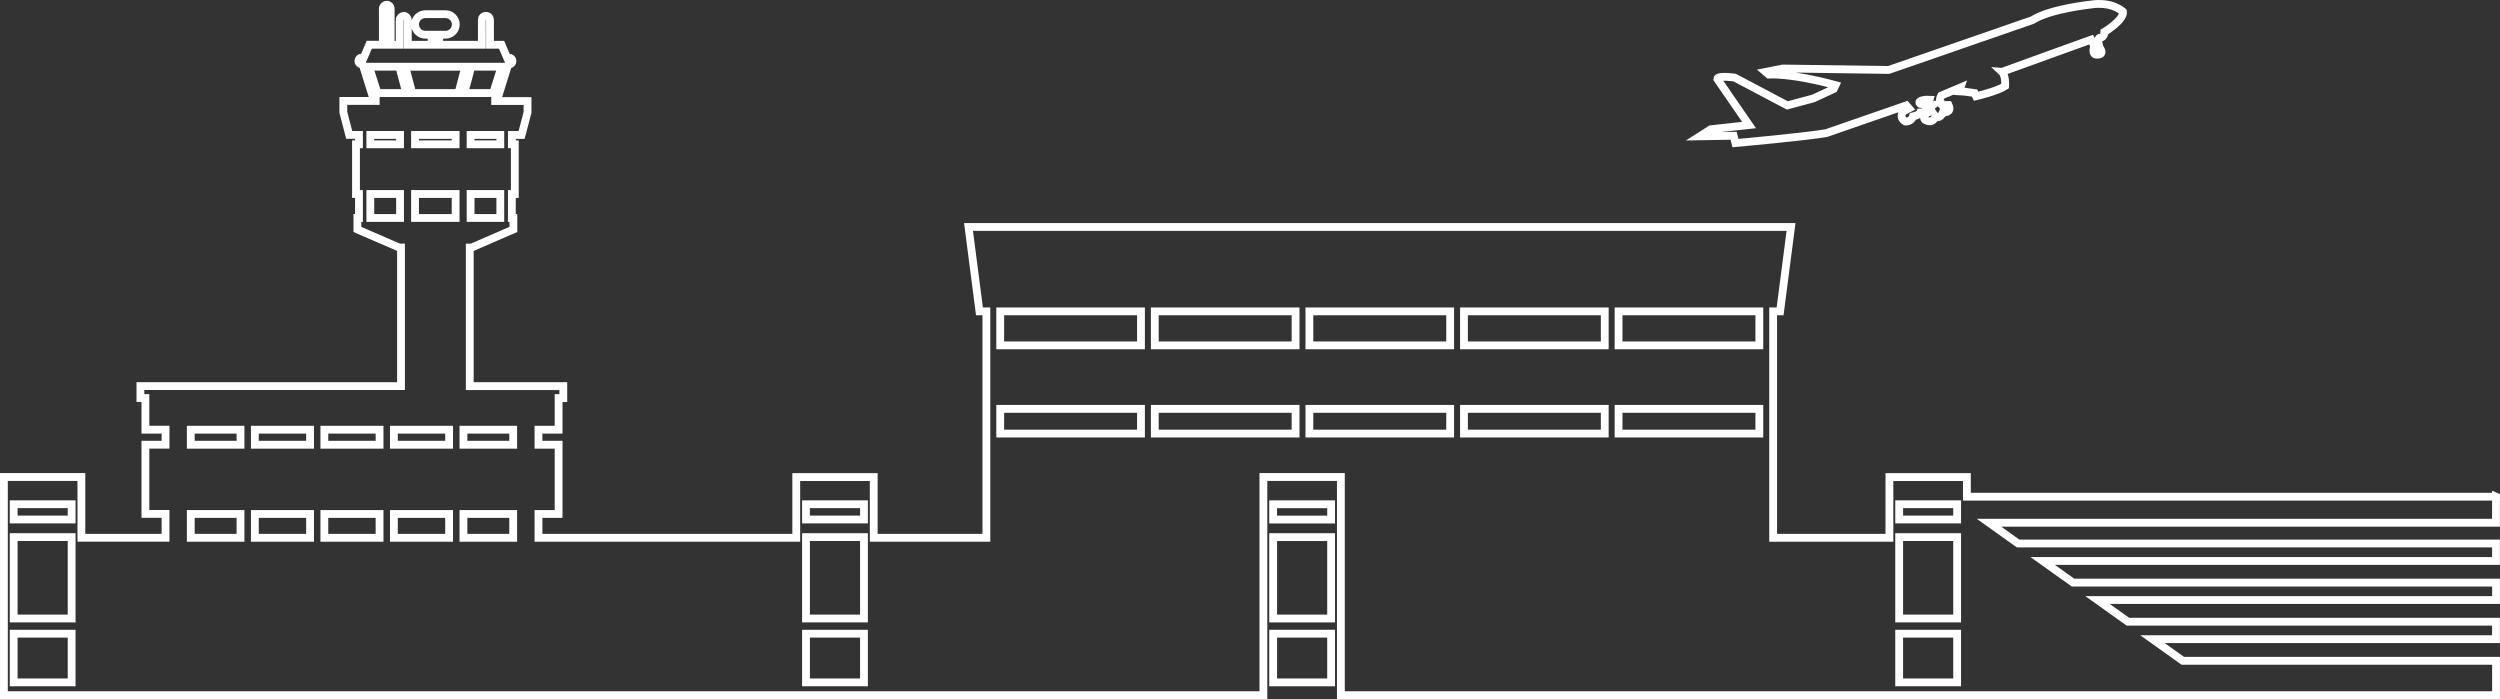 <?xml version="1.0" encoding="UTF-8"?>
<svg id="_レイヤー_2" data-name="レイヤー 2" xmlns="http://www.w3.org/2000/svg" viewBox="0 0 479.5 134.1">
  <rect x="0" y="0" width="479.5" height="134.1" fill="#333333" stroke="none"/>
  <defs>
    <style>
      .cls-1 {
        fill: none;
        stroke: #fff;
        stroke-miterlimit: 10;
        stroke-width: 1.5px;
      }
    </style>
  </defs>
  <g id="_レイアウト" data-name="レイアウト">
    <g>
      <g>
        <rect class="cls-1" x="242.33" y="133.35" width="14.86" height="0"/>
        <path class="cls-1" d="M478.75,95.27h-101.5v-3.77h-14.86v11.65h-22.3v-43.43h1.33l2.1-16.19h-157.76l2.1,16.19h1.33v43.43h-21.61v-11.65h-14.86v11.65h-49.44v-4.57h3.86v-13.28h-3.86v-2.88h3.86v-6.07h.9v-2.29h-17.94v-26.58h.37l4.35-1.89,1.1-.48,1.52-.66,1.03-.44v-2.2h-.3v-4.6h.57v-9.53h-.57v-1.8h1.87l.17-.63.27-1.02.35-1.34.35-1.33v-2.18h0s-.18,0-.18,0h0s-1.53,0-1.53,0h0s-.18,0-.18,0h0s-1.33,0-1.33,0h0s-.18,0-.18,0h0s-1.33,0-1.33,0h0s-.18,0-.18,0h0s-1.3,0-1.3,0v-.92h.6l1.56-4.99.35-1.11h.15c.37,0,.67-.29.67-.65s-.3-.65-.67-.65h-.37l-1.06-2.47h-2.22V3.81h0c0-.41-.28-.77-.77-.77s-.79.34-.79.75h0v4.8h-8.17v-1.93h1.2c1.09,0,1.97-.88,1.97-1.97,0-.54-.22-1.04-.58-1.39-.36-.36-.85-.58-1.4-.58h-3.86c-1.09,0-1.97.88-1.97,1.97s.88,1.97,1.97,1.97h1.2v1.93h-4.56V3.81h0c0-.41-.41-.77-.77-.77s-.79.34-.79.75h0v4.8h-1.73V1.68h0c0-.22-.08-.41-.22-.55-.14-.14-.32-.22-.53-.22-.42,0-.75.34-.75.75h0v6.92h-2.6l-.36.83-.05.12-.65,1.51h-.37c-.37,0-.67.29-.67.65s.3.65.67.65h.15l.35,1.11,1.56,4.99h.6v.92h-1.3s-.18,0-.18,0h0s-1.33,0-1.33,0h0s-.18,0-.18,0h0s-1.33,0-1.33,0h0s-.18,0-.18,0h0s-1.53,0-1.53,0h0s-.18,0-.18,0v2.18h0l1.13,4.33h1.87v1.8h-.57v9.53h.57v4.6h-.3v2.2h0s.77.34.77.34l1.14.49.34.15.69.3.6.26.69.3,3.76,1.63h.37v26.58H26.93v2.29h.96v6.07h3.86v2.88h-3.86v13.28h3.86v4.57H15.61v-11.65H.75v41.85h14.86s9.97,0,9.97,0h127.13s14.86,0,14.86,0h0s34.86,0,34.86,0h39.89v-41.85h14.86v41.85h105.2s14.86,0,14.86,0h0s101.5,0,101.5,0v-6.6h-60.08l-5.82-4.15h65.89v-3.35h-70.6l-5.82-4.15h76.43v-3.35h-81.14l-5.82-4.15h86.95v-3.35h-91.66l-5.58-3.98h97.24v-5ZM13.74,130.88h0s-11.12,0-11.12,0v-9.34h11.12v9.34ZM13.74,118.63H2.62v-15.61h11.12v15.61ZM13.74,99.64H2.62v-2.93h11.12v2.93ZM95.96,41.81h-5.7v-4.6h5.7v4.6ZM95.96,27.68h-5.7v-1.8h5.7v1.8ZM89.67,15.52l.35-1.34.17-.66.19-.73h3.15s.04.03.06.03.04-.02.06-.03h2.53l-.27.86-.22.71-.46,1.45-.4,1.25-.25.79h-5.54l.31-1.16.31-1.16ZM76.73,41.81h-5.7v-4.6h5.7v4.6ZM76.73,27.68h-5.7v-1.8h5.7v1.8ZM72.4,17.85l-.05-.17-.13-.42-.24-.75-.21-.65-.24-.75-.12-.37-.48-1.51-.14-.44h5.27s.04.03.06.03.04-.02.06-.03h.41l.02.06.11.43.41,1.57.1.38.21.78.18.68.21.79.1.37h-5.54ZM46.13,103.15h-9.54v-4.57h9.54v4.57ZM46.13,85.3h-9.54v-2.88h9.54v2.88ZM59.47,103.15h-10.59v-4.57h10.59v4.57ZM59.47,85.3h-10.59v-2.88h10.59v2.88ZM72.8,103.15h-10.59v-4.57h10.59v4.57ZM72.8,85.3h-10.59v-2.88h10.59v2.88ZM86.14,103.15h-10.59v-4.57h10.59v4.57ZM86.14,85.3h-10.59v-2.88h10.59v2.88ZM87.39,41.81h-7.79v-4.6h7.79v4.6ZM87.39,27.68h-7.79v-1.8h7.79v1.8ZM88.49,15.71l-.35,1.35-.21.79h-8.87l-.21-.81-.11-.43-.21-.78-.18-.68-.21-.78-.1-.39-.31-1.18h11.54l-.6,2.27-.17.66ZM98.43,103.15h-9.54v-4.57h9.54v4.57ZM98.43,85.3h-9.54v-2.88h9.54v2.88ZM165.71,130.88h-11.12v-9.34h11.12v9.34ZM165.71,118.63h-11.12v-15.61h11.12v15.61ZM165.71,99.64h-11.12v-2.93h11.12v2.93ZM218.84,83.16h-27v-4.74h27v4.74ZM218.84,66.24h-27v-6.52h27v6.52ZM248.49,83.16h-27v-4.74h27v4.74ZM248.49,66.24h-27v-6.52h27v6.52ZM278.14,83.16h-27v-4.74h27v4.74ZM278.14,66.24h-27v-6.52h27v6.52ZM307.79,83.16h-27v-4.74h27v4.74ZM307.79,66.24h-27v-6.52h27v6.52ZM337.44,83.16h-27v-4.74h27v4.74ZM337.44,66.24h-27v-6.52h27v6.52ZM375.38,130.88h-11.12v-9.34h11.12v9.34ZM375.38,118.63h-11.12v-15.61h11.12v15.61ZM375.38,99.64h-11.12v-2.93h11.12v2.93Z"/>
        <rect class="cls-1" x="244.19" y="103.02" width="11.12" height="15.61"/>
        <rect class="cls-1" x="244.19" y="121.54" width="11.12" height="9.34"/>
        <rect class="cls-1" x="244.19" y="96.72" width="11.12" height="2.93"/>
      </g>
      <path class="cls-1" d="M383.98,13.78l17.1-6.18.37.69.21.62s-.56,1.66.55,1.57c0,0,1.6.14.47-1.41,0,0-.44-1.56-.03-1.8,0,0,1,.03.97-1.14,0,0,3.75-2.25,3.58-3.88,0,0-2.01-2.02-6.21-1.37,0,0-7.83.82-11.16,2.98l-27.58,9.56-20.31-.28-3.29.65.6.51s4.19-.33,12.81,2.03l-.35.74-3.91,1.81-4.99,1.34-10.11-5.34s-3.3-.46-3.32.26l6.09,8.84-7.34.81-2.13,1.36,6.51-.11.35,1.4s13.11-1.17,17.43-1.91l15.34-5.32.52.59-1.07.56s-1.03,1.11.39,1.96c0,0,1.12.07,1.44-.99,0,0,1.25-.25,1.37-.74,0,0,1.9-.07,1.31-1.53l-1.28-.14s-.84-.57,1.05-.8l.71.02s-.32,1.06.71.98c0,0-.74.62-.3,1.22,0,0-2.03.48-1.31,1.62,0,0,1.43,1,2.03-.56,0,0,.91.49,1.45-.83,0,0,1.84.18,1.08-1.43l-1.27.02s-.77-.74-.14-1.82l3.7-1.56-.26.74,1.11.07,1.86.26.28.61s4.06-.95,5.57-1.94c0,0,.17-2-.61-2.74Z"/>
    </g>
  </g>
</svg>